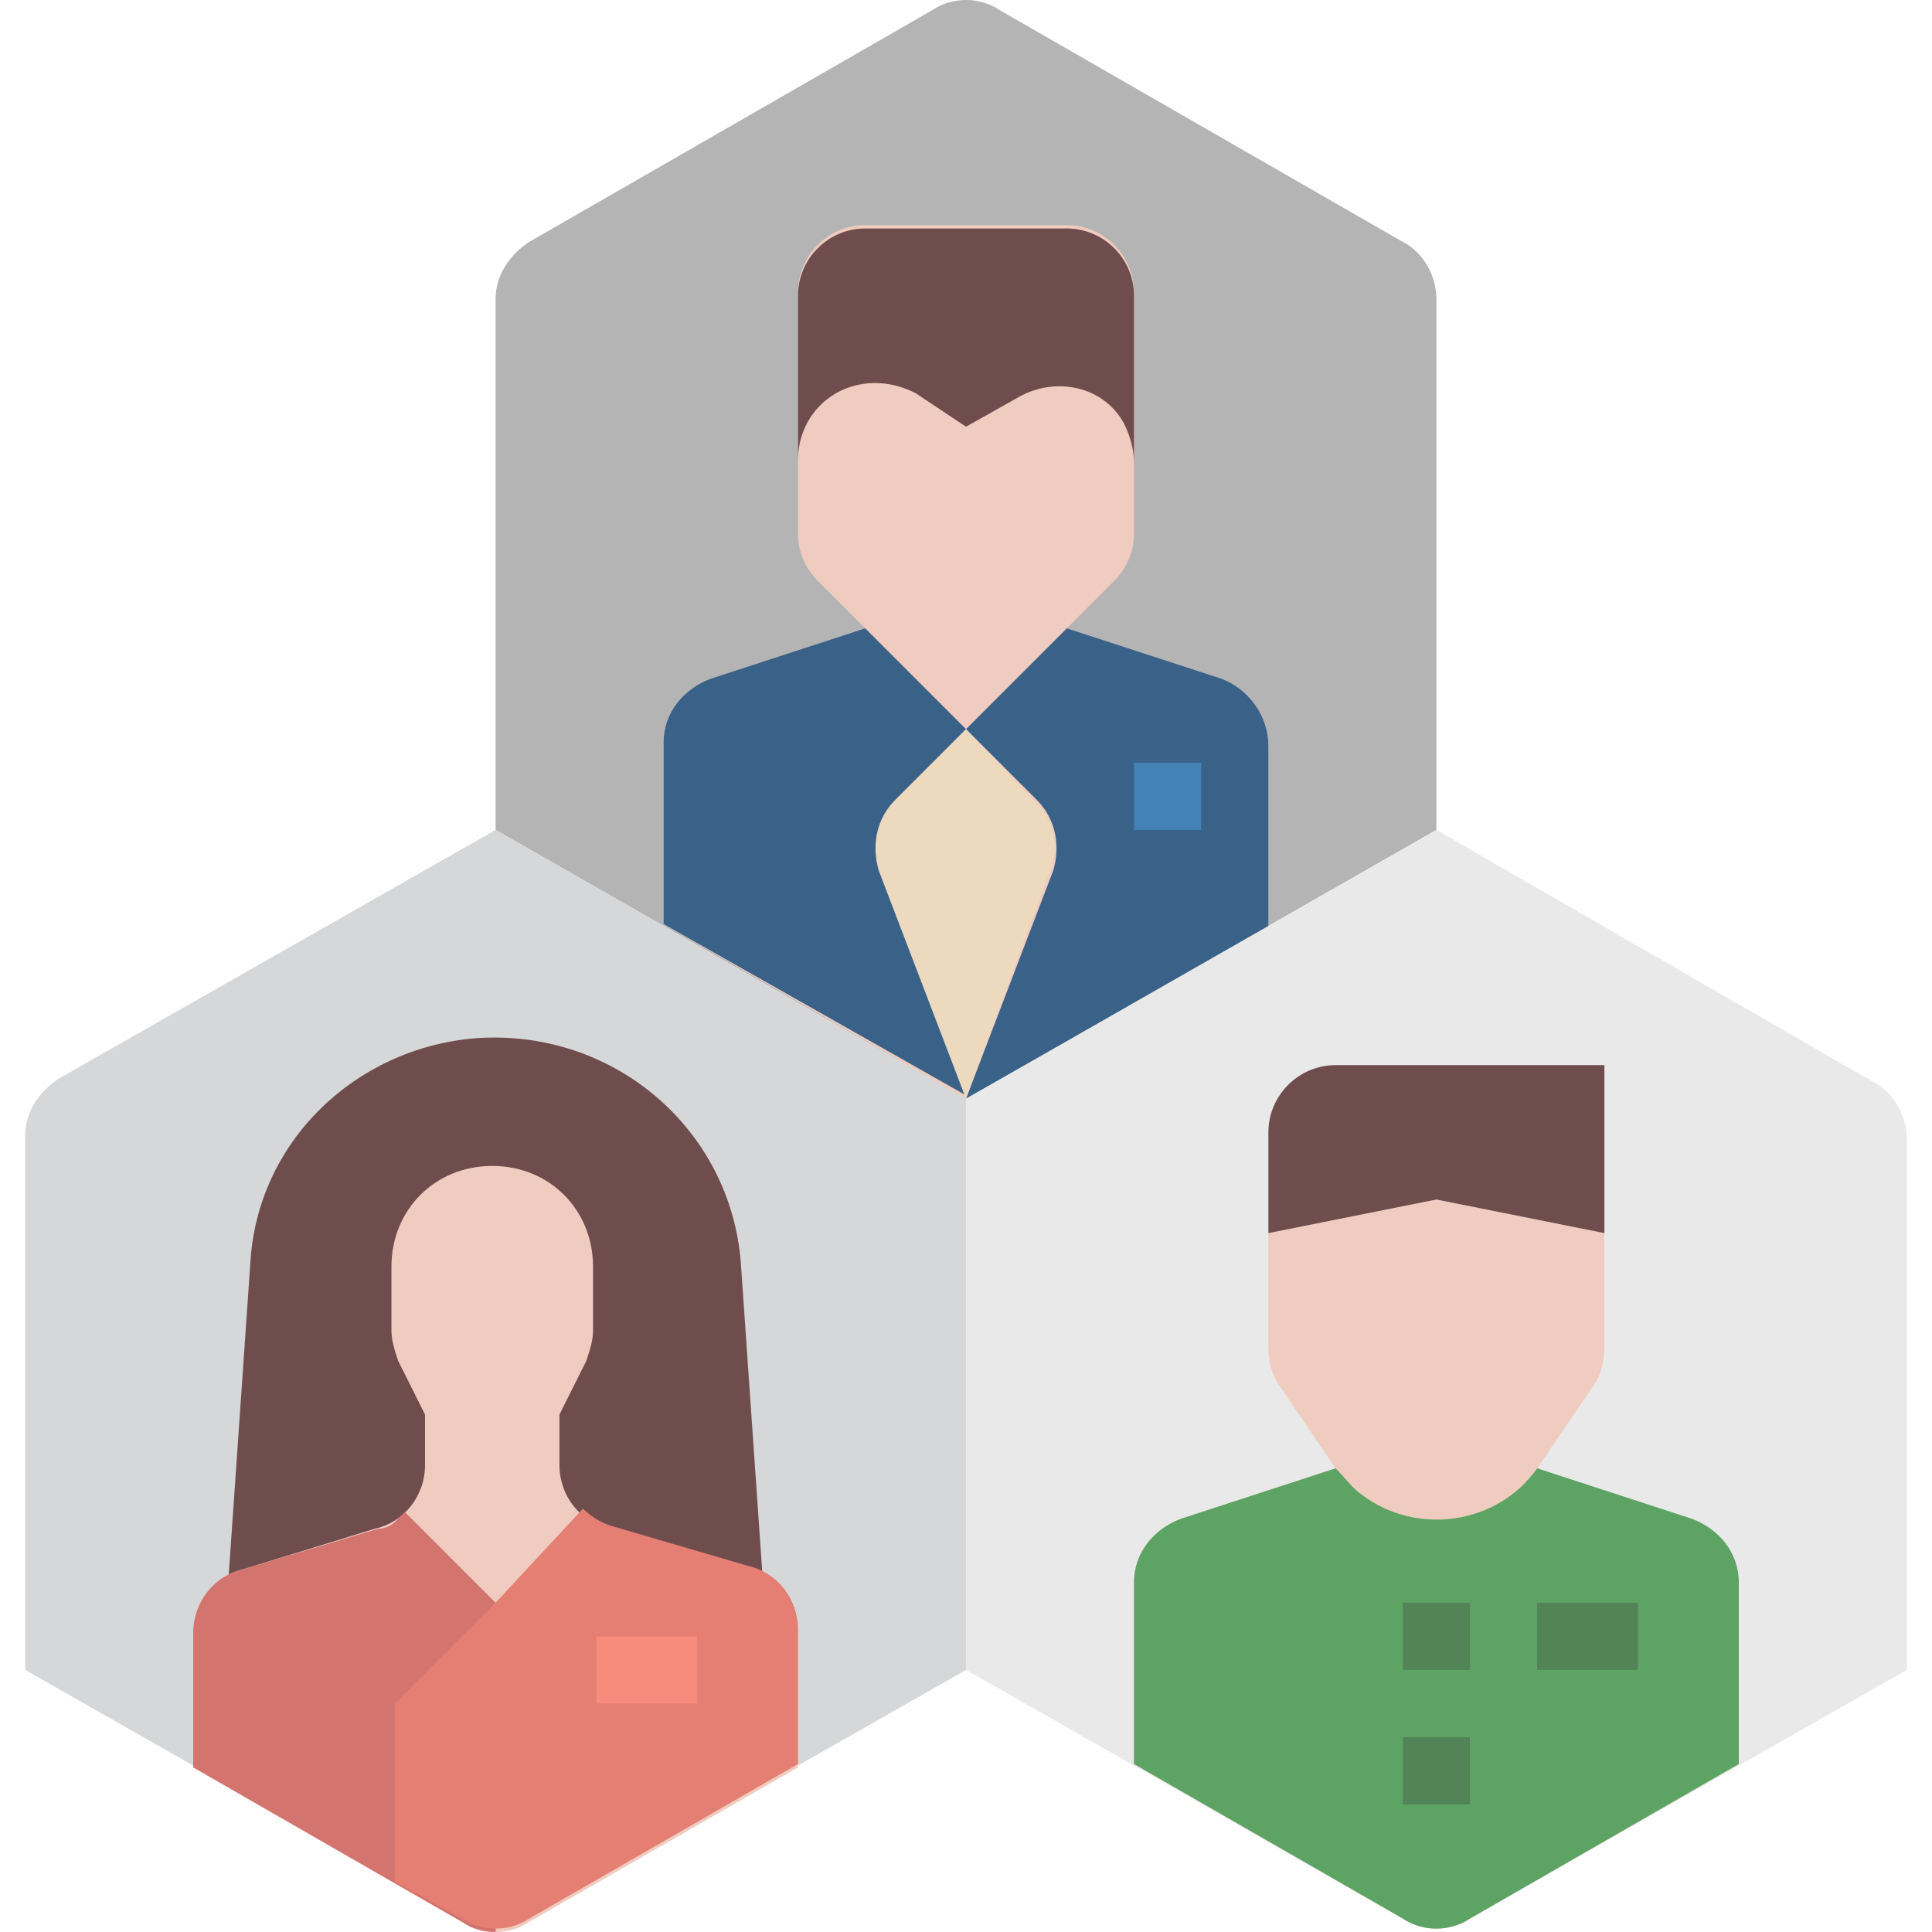 <svg height="460pt" viewBox="-5 0 459 460" width="460pt" xmlns="http://www.w3.org/2000/svg"><path d="m336.5 71.199c0-5.598-3.199-11.199-8-13.598l-96-55.203c-4.801-3.199-11.199-3.199-16 0l-96 55.203c-4.801 3.199-8 8-8 13.598v126.402l112 64 112-64zm0 0" fill="#b4b4b5"/><path d="m224.5 261.602 72-40.801v-43.199c0-7.203-4.801-12.801-11.199-15.203l-36.801-12.797 11.199-11.203c3.199-3.199 4.801-7.199 4.801-11.199v-57.598c0-8.801-7.199-16-16-16h-48c-8.801 0-16 7.199-16 16v57.598c0 4 1.602 8 4.801 11.199l11.199 11.203-36.801 12c-6.398 2.398-11.199 8-11.199 15.199v43.199zm0 0" fill="#efccbf"/><path d="m184.5 109.602c0-10.402 8-18.402 18.398-18.402 3.203 0 6.402.801 9.602 2.402l12 8 12.801-7.203c8.801-4.797 20-2.398 24.801 6.402 1.598 3.199 2.398 6.398 2.398 9.598v-40c0-8.797-7.199-16-16-16h-48c-8.801 0-16 7.203-16 16zm0 0" fill="#704d4d"/><path d="m285.301 161.602-36.801-12-24 24 16.801 16.797c4.801 4.801 5.598 11.203 4 16.801l-20.801 54.402 72-40.801v-43.199c0-7.203-4.801-13.602-11.199-16zm0 0" fill="#3a6289"/><path d="m204.5 207.199c-2.398-5.598-.801-12.801 4-16.801l16-16.797-24-24-36.801 12c-6.398 2.398-11.199 8-11.199 15.199v43.199l72 40.801zm0 0" fill="#3a6289"/><path d="m224.5 173.602-16.801 16.797c-4.801 4.801-5.598 11.203-4 16.801l20.801 54.402 20-54.402c2.398-5.598.801-12.801-4-16.801zm0 0" fill="#edd9be"/><path d="m224.5 397.602v-136l-112-64-104 59.199c-4.801 3.199-8 8-8 13.598v127.203l104 59.199c4.801 3.199 11.199 3.199 16 0zm0 0" fill="#d6d7d8"/><path d="m170.898 300.801c-2.398-32-30.398-56-63.199-53.602-28.801 2.402-52 24.801-53.598 53.602l-5.602 80.801h128zm0 0" fill="#704d4d"/><path d="m172.5 373.602-32.801-9.602c-7.199-1.602-12-8-12-15.199v-12l6.402-12.801c.797-2.398 1.598-4.801 1.598-7.199v-15.199c0-13.602-10.398-24-24-24-13.598 0-24 10.398-24 24v15.199c0 2.398.801 4.801 1.602 7.199l6.398 12.801v12c0 7.199-4.801 13.598-12 15.199l-31.199 9.602c-7.199 1.598-12 8-12 15.199v32l64 36.801c4.801 3.199 11.199 3.199 16 0l64-36.801v-32c0-7.199-4.801-13.602-12-15.199zm0 0" fill="#efccbf"/><path d="m90.898 360c-.797.801-1.598 1.602-2.398 2.398-.801.801-2.398 1.602-4 1.602l-32 9.602c-7.199 1.598-12 8-12 15.199v32l64 36.801c2.398 1.598 4.801 2.398 8 2.398v-78.398zm0 0" fill="#d3756e"/><path d="m88.5 448 16 8.801c4.801 3.199 11.199 3.199 16 0l64-36.801v-32c0-7.199-4.801-13.602-12-15.199l-32.801-9.602c-2.398-.801-4.801-2.398-6.398-4l-20.801 22.402-24 24zm0 0" fill="#e57e73"/><path d="m448.5 271.199c0-5.598-3.199-11.199-8-13.598l-104-60-112 64v136l104 59.199c4.801 3.199 11.199 3.199 16 0l104-59.199zm0 0" fill="#e9e9e9"/><path d="m408.5 377.602c0-7.203-4.801-12.801-11.199-15.203l-36.801-12.797 13.602-20c1.598-2.402 2.398-5.602 2.398-8.801v-27.199l-40-8-40 8v27.199c0 3.199.801 6.398 2.398 8.801l13.602 20-36.801 12c-6.398 2.398-11.199 8-11.199 15.199v43.199l64 36.801c4.801 3.199 11.199 3.199 16 0l64-36.801zm0 0" fill="#efccbf"/><path d="m360.5 349.602c-9.602 13.598-28.801 16-41.602 6.398-2.398-1.602-4-4-6.398-6.398l-36.801 12c-6.398 2.398-11.199 8-11.199 15.199v43.199l64 36.801c4.801 3.199 11.199 3.199 16 0l64-36.801v-43.199c0-7.199-4.801-12.801-11.199-15.199zm0 0" fill="#5da364"/><path d="m312.5 253.602c-8.801 0-16 7.199-16 16v24l40-8 40 8v-40zm0 0" fill="#704d4d"/><g fill="#538457"><path d="m328.5 381.602h16v16h-16zm0 0"/><path d="m328.5 413.602h16v16h-16zm0 0"/><path d="m360.5 381.602h24v16h-24zm0 0"/></g><path d="m264.5 181.602h16v16h-16zm0 0" fill="#4282b7"/><path d="m136.5 389.602h24v16h-24zm0 0" fill="#f78b7c"/></svg>